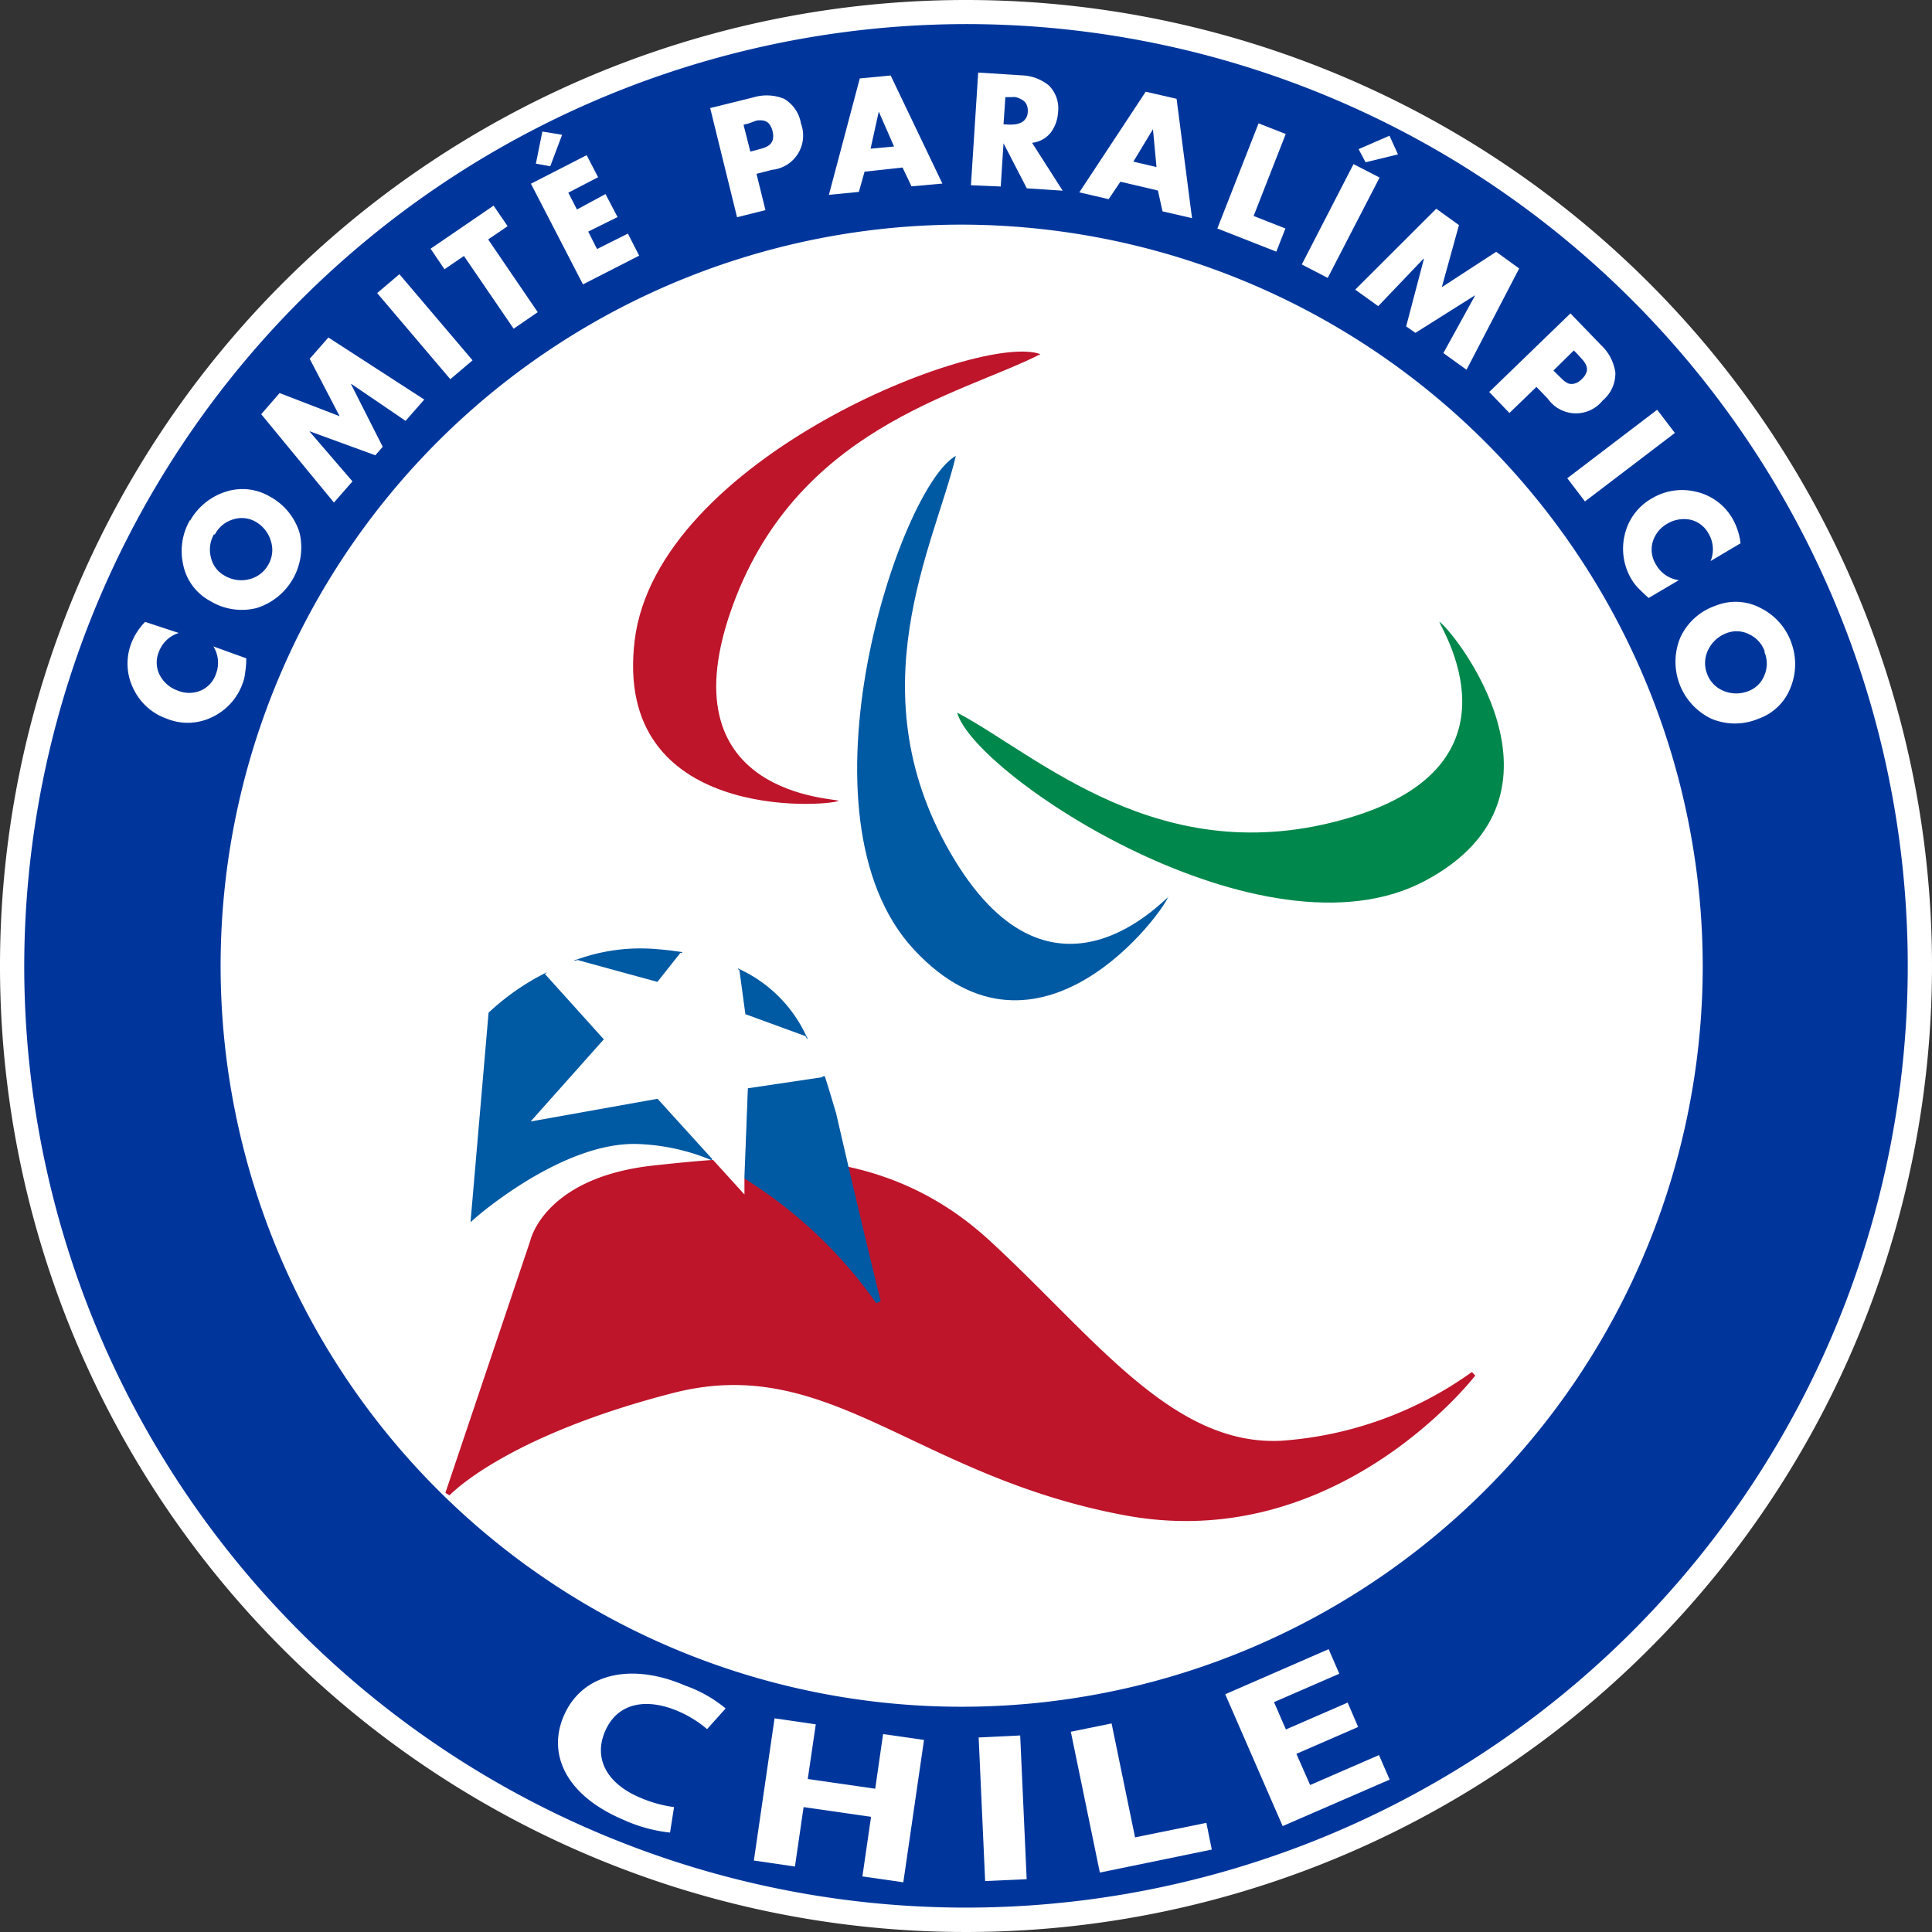 <svg xmlns="http://www.w3.org/2000/svg" viewBox="0 0 125.14 125.14"><rect x="0" y="0" width="125.14" height="125.14" fill="#333333" stroke="none"/><defs><style>.cls-1{fill:#00369c;}.cls-2{fill:#fff;}.cls-3{fill:#be152b;}.cls-4,.cls-6{fill:none;stroke-miterlimit:3.86;stroke-width:0.32px;}.cls-4{stroke:#be152b;}.cls-5{fill:#0059a3;}.cls-6{stroke:#0059a3;}.cls-7{fill:#00874b;}</style></defs><title>Recurso 2</title><g id="Capa_2" data-name="Capa 2"><g id="Capa_1-2" data-name="Capa 1"><path class="cls-1" d="M62.57,124.35a61.79,61.79,0,1,1,61.79-61.78,61.86,61.86,0,0,1-61.79,61.78"/><path class="cls-2" d="M62.57,0a62.57,62.57,0,1,0,62.57,62.57A62.57,62.57,0,0,0,62.57,0m0,1.56a61,61,0,1,1-61,61,61.08,61.08,0,0,1,61-61"/><path class="cls-2" d="M110.89,62.57A48.61,48.61,0,1,1,62.29,14a48.61,48.61,0,0,1,48.6,48.6"/><path class="cls-1" d="M62.29,14.55a48,48,0,1,0,48,48,48.08,48.08,0,0,0-48-48m0,97.2a49.18,49.18,0,1,1,49.17-49.18,49.24,49.24,0,0,1-49.17,49.18"/><path class="cls-2" d="M43.4,118.7a9.8,9.8,0,0,1-3-.82c-3.77-1.59-4.93-4.26-3.9-6.7,1.24-2.93,4.58-3.44,7.88-2A8.48,8.48,0,0,1,47,110.66L45.8,112a7.34,7.34,0,0,0-1.94-1.19c-2-.83-3.88-.54-4.68,1.36-.73,1.73.11,3.36,2.31,4.28a8.43,8.43,0,0,0,2.17.6Z"/><polygon class="cls-2" points="52.84 111.69 52.32 115.23 56.69 115.86 57.2 112.32 59.85 112.7 58.51 121.92 55.86 121.54 56.42 117.68 52.05 117.05 51.49 120.9 48.83 120.51 50.17 111.3 52.84 111.69"/><polygon class="cls-2" points="66.08 112.41 66.5 121.72 63.81 121.84 63.39 112.54 66.08 112.41"/><polygon class="cls-2" points="69.36 112.17 72 111.63 73.52 119.01 78.14 118.07 78.49 119.8 71.24 121.29 69.36 112.17"/><polygon class="cls-2" points="87.97 111.86 83.97 113.6 84.86 115.62 89.32 113.68 90.01 115.27 83.08 118.28 79.36 109.74 86.06 106.82 86.75 108.41 82.52 110.25 83.29 112.02 87.29 110.28 87.97 111.86"/><path class="cls-2" d="M11.58,41a2,2,0,0,0-1.3,1.25,1.77,1.77,0,0,0,.07,1.48,2.07,2.07,0,0,0,1.16,1,1.92,1.92,0,0,0,1.49,0,1.81,1.81,0,0,0,1-1.11,2,2,0,0,0-.18-1.75l2.13.77q0,.47-.06.84a2.81,2.81,0,0,1-.18.8,3.82,3.82,0,0,1-1.91,2.14,3.59,3.59,0,0,1-3,.13,3.76,3.76,0,0,1-2.13-1.88,3.68,3.68,0,0,1-.19-2.94,4.11,4.11,0,0,1,.92-1.45Z"/><path class="cls-2" d="M13.87,34.59a2,2,0,0,0-.21,1.51,1.78,1.78,0,0,0,.86,1.17,2.11,2.11,0,0,0,1.62.25,1.93,1.93,0,0,0,1.23-.93,1.88,1.88,0,0,0,.18-1.53,2.14,2.14,0,0,0-1-1.27,1.8,1.8,0,0,0-1.44-.15,1.94,1.94,0,0,0-1.2,1m-1.6-.91a4.07,4.07,0,0,1,2.25-1.86,3.5,3.5,0,0,1,2.93.3A4,4,0,0,1,19.4,34.5a4.11,4.11,0,0,1-2.8,4.89,3.94,3.94,0,0,1-3-.47,3.44,3.44,0,0,1-1.74-2.37,4,4,0,0,1,.45-2.87"/><polygon class="cls-2" points="16.92 26.83 18.11 25.46 22 26.96 20.06 23.24 21.27 21.86 27.48 25.88 26.27 27.26 22.76 24.87 22.74 24.89 24.79 28.94 24.31 29.49 20.07 27.94 20.05 27.95 22.83 31.18 21.63 32.55 16.92 26.83"/><rect class="cls-2" x="26.57" y="17.5" width="1.89" height="7.32" transform="translate(-7.15 22.85) rotate(-40.35)"/><polygon class="cls-2" points="34.83 20.22 33.27 21.29 30.05 16.58 28.79 17.44 27.89 16.11 31.97 13.32 32.88 14.65 31.62 15.51 34.83 20.22"/><path class="cls-2" d="M35.64,10.77l-.93-.17.42-2.08,1.28.21Zm1.17,1.71.56,1.09,1.85-1L40,14.06,38.1,15l.57,1.13,2-1,.73,1.43-3.64,1.86L34.39,11.9,38,10.05l.74,1.43Z"/><path class="cls-2" d="M48.6,9.82l.31-.08.5-.14a1.42,1.42,0,0,0,.41-.2.67.67,0,0,0,.23-.34,1,1,0,0,0,0-.51A1.21,1.21,0,0,0,49.8,8a.64.64,0,0,0-.35-.19,1.38,1.38,0,0,0-.45,0L48.48,8l-.32.08ZM46,7l2.79-.69a3,3,0,0,1,2,.09A2.3,2.3,0,0,1,51.88,8a2.23,2.23,0,0,1-1.88,3l-1,.26.58,2.35-1.84.46Z"/><path class="cls-2" d="M56.92,7.23h0l-.53,2.4,1.52-.14ZM56,11.12l-.37,1.31-1.94.19,2-7.54,2-.19,3.35,7-2,.18-.58-1.22Z"/><path class="cls-2" d="M65,8.06h.18a2.66,2.66,0,0,0,.49,0,1.18,1.18,0,0,0,.42-.1.66.66,0,0,0,.33-.26.76.76,0,0,0,.15-.46.92.92,0,0,0-.09-.49.63.63,0,0,0-.29-.29,1.36,1.36,0,0,0-.41-.17.91.91,0,0,0-.23,0l-.25,0h-.18Zm3.83,4.29-2.32-.15L65,9.28h0l-.18,2.8L62.89,12l.47-7.3,2.8.18a2.93,2.93,0,0,1,1.77.65,2.08,2.08,0,0,1,.6,1.76,2.39,2.39,0,0,1-.48,1.31,1.79,1.79,0,0,1-1.2.65Z"/><path class="cls-2" d="M74.68,8.37h0l-1.27,2.1,1.5.35Zm-2.11,3.4-.76,1.13-1.9-.44,4.3-6.52,2,.46,1,7.73-1.91-.44L75,12.34Z"/><polygon class="cls-2" points="81.2 13.99 83.26 14.8 82.67 16.3 78.85 14.8 81.52 7.99 83.28 8.68 81.2 13.99"/><path class="cls-2" d="M88.45,10.51,88,9.66,90,8.79,90.55,10ZM86,18l-1.68-.87,3.35-6.5,1.69.87Z"/><polygon class="cls-2" points="93.03 13.52 94.5 14.58 93.39 18.6 96.91 16.31 98.4 17.39 94.99 23.95 93.49 22.87 95.54 19.15 95.52 19.14 91.68 21.56 91.08 21.14 92.23 16.77 92.21 16.75 89.27 19.83 87.78 18.76 93.03 13.52"/><path class="cls-2" d="M100.62,24l.23.23.37.36a1.34,1.34,0,0,0,.37.25.72.72,0,0,0,.41,0,1,1,0,0,0,.44-.27,1.13,1.13,0,0,0,.32-.46.58.58,0,0,0,0-.39,1.33,1.33,0,0,0-.23-.39l-.36-.4-.23-.23Zm1.1-3.7,2,2.07a3,3,0,0,1,.91,1.76,2.29,2.29,0,0,1-.82,1.81,2.22,2.22,0,0,1-3.55-.11l-.74-.77-1.75,1.69-1.31-1.36Z"/><rect class="cls-2" x="101.34" y="28.57" width="7.32" height="1.89" transform="translate(3.59 69.66) rotate(-37.3)"/><path class="cls-2" d="M110.8,36.34a2,2,0,0,0-.14-1.79,1.78,1.78,0,0,0-1.19-.89,2.1,2.1,0,0,0-1.49.27,2,2,0,0,0-.93,1.17,1.81,1.81,0,0,0,.22,1.48,2,2,0,0,0,1.47,1l-1.95,1.15c-.24-.2-.44-.4-.62-.58a3.15,3.15,0,0,1-.5-.64,3.85,3.85,0,0,1-.44-2.84A3.64,3.64,0,0,1,107,32.28a3.8,3.8,0,0,1,2.81-.44,3.66,3.66,0,0,1,2.39,1.72,4.24,4.24,0,0,1,.54,1.63Z"/><path class="cls-2" d="M114.31,42.21a1.93,1.93,0,0,0-1-1.12,1.79,1.79,0,0,0-1.45-.09,2.15,2.15,0,0,0-1.22,1.1,1.92,1.92,0,0,0-.07,1.54,1.89,1.89,0,0,0,1.07,1.11,2.12,2.12,0,0,0,1.64,0,1.77,1.77,0,0,0,1-1,1.93,1.93,0,0,0,0-1.53m1.72-.66a4,4,0,0,1,0,2.92,3.45,3.45,0,0,1-2.09,2.07,3.93,3.93,0,0,1-3.07,0,4.09,4.09,0,0,1-2-5.26,3.91,3.91,0,0,1,2.29-2.06,3.46,3.46,0,0,1,2.94.17A4,4,0,0,1,116,41.55"/><path class="cls-3" d="M29,96.75l5.5-16.34s.86-4,7.86-4.76S57.21,74.23,64,80.48s11.85,13.36,19,13A24.2,24.2,0,0,0,95.43,89S86.57,100.52,72.93,98,53.78,87.45,43.57,90.07C32.53,92.91,29,96.75,29,96.75"/><path class="cls-4" d="M29,96.75l5.5-16.34s.86-4,7.86-4.76S57.21,74.23,64,80.48s11.85,13.36,19,13A24.2,24.2,0,0,0,95.43,89S86.57,100.52,72.93,98,53.78,87.45,43.57,90.07C32.53,92.91,29,96.75,29,96.75Z"/><path class="cls-5" d="M52,67a8.73,8.73,0,0,0-4-4l.36,2.66Z"/><path class="cls-6" d="M52,67a8.73,8.73,0,0,0-4-4l.36,2.66Z"/><path class="cls-5" d="M43.9,61.79c-.51-.07-1-.13-1.58-.17a11.93,11.93,0,0,0-4.6.58l4.8,1.3Z"/><path class="cls-6" d="M43.9,61.79c-.51-.07-1-.13-1.58-.17a11.93,11.93,0,0,0-4.6.58l4.8,1.3Z"/><path class="cls-5" d="M34.44,72.55l4.68-5.2-3.77-4.16a15.53,15.53,0,0,0-3.55,2.48L30.67,78.78s5.66-5,10.62-4.84A13.73,13.73,0,0,1,46.15,75l-3.59-3.92Z"/><path class="cls-6" d="M34.44,72.55l4.68-5.2-3.77-4.16a15.53,15.53,0,0,0-3.55,2.48L30.67,78.78s5.66-5,10.62-4.84A13.73,13.73,0,0,1,46.15,75l-3.59-3.92Z"/><path class="cls-5" d="M53.31,69.88l-4.74.72-.22,5.63a29.7,29.7,0,0,1,8.54,8.09S55.81,80,54,72.14c-.2-.82-.41-1.56-.64-2.26"/><path class="cls-6" d="M53.31,69.88l-4.74.72-.22,5.63a29.7,29.7,0,0,1,8.54,8.09S55.81,80,54,72.14C53.75,71.32,53.54,70.58,53.31,69.88Z"/><path class="cls-2" d="M52.22,67.13l-3.94-1.44-.39-2.87a13.45,13.45,0,0,0-3.82-1.1L42.58,63.6,37.4,62.18a14.71,14.71,0,0,0-2.11.9l3.82,4.24-4.74,5.32,8.22-1.47,3.63,4,2,2.2,0-1.18.22-5.7,4.84-.72a18.9,18.9,0,0,0-1.1-2.65"/><path class="cls-3" d="M54.34,51.87c-.88.39-14.66,1.36-13.23-10.39s22.38-20,26.28-18.54c-5.22,2.66-16,4.79-20.09,16.74s6.94,12,7,12.19"/><path class="cls-5" d="M75.67,58.07c-.26.92-8.37,12.11-16.45,3.46s-.94-30,2.69-32c-1.33,5.71-6.64,15.35-.09,26.15,6.46,10.65,13.67,2.42,13.85,2.44"/><path class="cls-7" d="M93.23,40.27c.82.49,9.52,11.21-.92,16.78S63.09,50.2,62,46.16C67.22,48.91,75.15,56.55,87.29,53c11.95-3.48,5.86-12.57,5.94-12.74"/></g></g></svg>